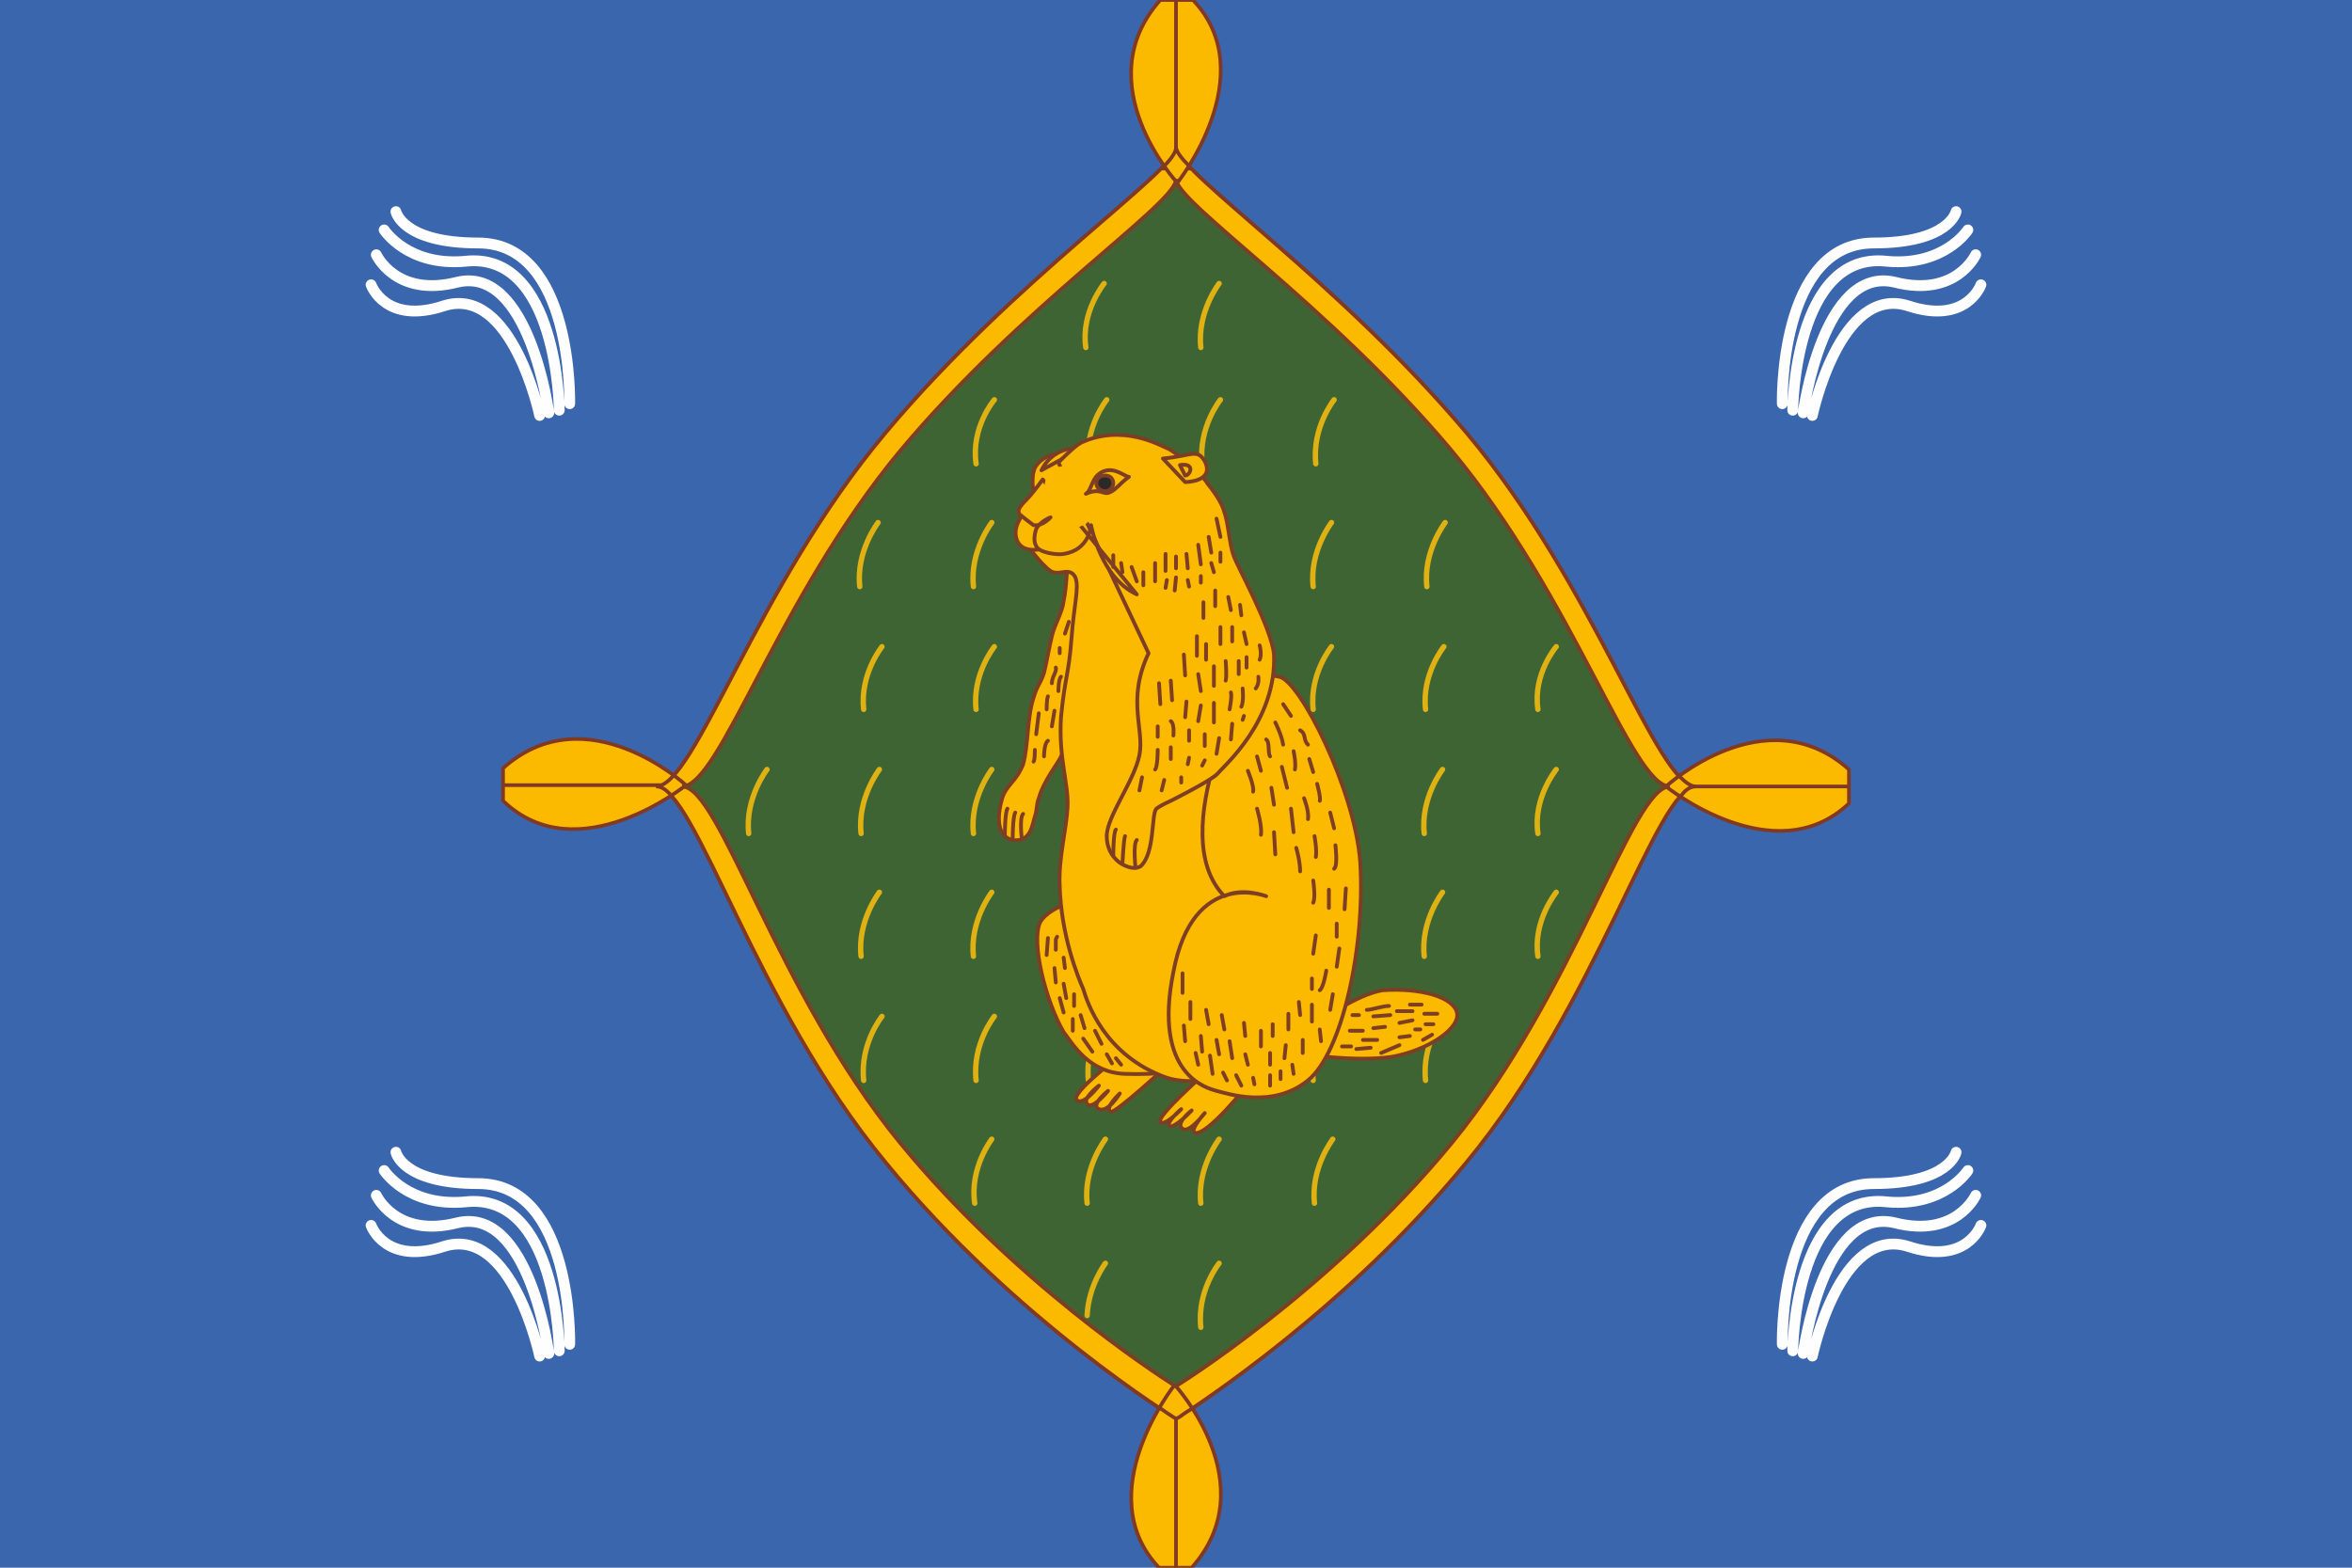 <?xml version="1.0" encoding="UTF-8"?>
<svg xmlns="http://www.w3.org/2000/svg" width="1500" height="1000" viewBox="0 0 1800 1200">
 <defs>
  <style type="text/css">
   <![CDATA[
    .str2 {stroke:#823924;stroke-width:2.8}
    .str0 {stroke:#3A66AE;stroke-width:2.8}
    .str4 {stroke:#7E3E24;stroke-width:2.9}
    .str6 {stroke:#7E3E24;stroke-width:2.9;stroke-linejoin:round}
    .str1 {stroke:#FEFEFE;stroke-width:8.28;stroke-linecap:round}
    .str7 {stroke:#7E3E24;stroke-width:2.9;stroke-linecap:round}
    .str5 {stroke:#DFB112;stroke-width:4.1;stroke-linecap:round}
    .str3 {stroke:#823924;stroke-width:2.8;stroke-linecap:round;stroke-linejoin:round}
    .str8 {stroke:#7E3E24;stroke-width:2.9;stroke-linecap:round;stroke-linejoin:round}
    .fil1 {fill:none;fill-rule:nonzero}
    .fil4 {fill:#2B2A29;fill-rule:nonzero}
    .fil2 {fill:#FBBA00;fill-rule:nonzero}
    .fil3 {fill:#3F6434;fill-rule:nonzero}
    .fil0 {fill:#3A66AE;fill-rule:nonzero}
   ]]>
  </style>
 </defs>
  <rect class="fil0" width="1800" height="1200"/>
  <path class="fil1 str1" d="M1497 882c0,0 -5,24 -63,24 -73,0 -70,123 -70,123m142 -133c0,0 -18,28 -62,24 -71,-8 -72,114 -72,114m140 -119c0,0 -15,33 -62,21 -55,-13 -70,100 -70,100m136 -98c0,0 -11,31 -56,16 -52,-16 -73,84 -73,84m-1084 -156c0,0 5,24 63,24 73,0 70,123 70,123m-142 -133c0,0 18,28 62,24 71,-8 72,114 72,114m-140 -119c0,0 15,33 62,21 55,-13 70,100 70,100m-136 -98c0,0 11,31 56,16 52,-16 73,84 73,84m-110 -876c0,0 5,24 63,24 73,0 70,123 70,123m-142 -133c0,0 18,28 62,24 71,-8 72,114 72,114m-140 -119c0,0 15,33 62,21 55,-13 70,100 70,100m-136 -98c0,0 11,31 56,16 52,-16 73,84 73,84m1084 -156c0,0 -5,24 -63,24 -73,0 -70,123 -70,123m142 -133c0,0 -18,28 -62,24 -71,-8 -72,114 -72,114m140 -119c0,0 -15,33 -62,21 -55,-13 -70,100 -70,100m136 -98c0,0 -11,31 -56,16 -52,-16 -73,84 -73,84"/>
  <path class="fil2 str2" d="M902 1085c15,-10 128,-83 220,-195 101,-122 146,-288 176,-288 -30,0 -76,-152 -176,-271 -98,-116 -218,-197 -222,-218l0 0c0,18 -123,100 -222,218 -100,119 -146,271 -176,271 30,0 75,166 176,288 98,120 222,196 222,196l2 -1z"/>
  <path class="fil2 str2" d="M902 1085c15,-10 128,-83 220,-195 101,-122 146,-288 176,-288 -30,0 -76,-152 -176,-271 -98,-116 -218,-197 -222,-218l0 0c0,18 -123,100 -222,218 -100,119 -146,271 -176,271 30,0 75,166 176,288 98,120 222,196 222,196l2 -1z"/>
  <path class="fil2 str2" d="M525 601c0,0 -76,-70 -140,-13l0 25c57,55 140,-12 140,-12z"/>
  <line class="fil1 str2" x1="385" y1="601" x2="506" y2= "601" />
  <path class="fil2 str3" d="M1275 602c0,0 76,-70 140,-13l0 26c-57,54 -140,-13 -140,-13z"/>
  <line class="fil1 str2" x1="1415" y1="602" x2="1294" y2= "602" />
  <path class="fil2 str2" d="M889 129c0,0 11,-9 11,-11 0,2 11,11 11,11l-22 0z"/>
  <path class="fil2 str3" d="M901 140c0,0 -70,-76 -13,-140l25 0c54,57 -12,140 -12,140z"/>
  <line class="fil1 str2" x1="900" y1="0" x2="900" y2= "116" />
  <path class="fil2 str3" d="M899 1060c0,0 70,76 13,140l-25 0c-54,-57 12,-140 12,-140z"/>
  <line class="fil1 str2" x1="900" y1="1200" x2="900" y2= "1085" />
  <path class="fil3 str4" d="M898 1060c-14,-9 -122,-79 -209,-185 -95,-116 -138,-273 -167,-273 29,0 73,-144 167,-257 93,-111 208,-187 211,-207l0 -1c0,18 117,96 211,208 94,113 138,257 167,257 -29,0 -72,157 -167,273 -94,114 -211,186 -211,186l-2 -1z"/>
  <path class="fil1 str5" d="M845 217c0,0 -18,22 -14,49m102 -49c0,0 -17,22 -14,49m15 40c0,0 -17,21 -14,49m101 -49c0,0 -17,21 -14,49m-246 -49c0,0 -18,21 -14,49m100 -49c0,0 -17,21 -14,49m-161 45c0,0 -17,22 -14,49m101 -49c0,0 -17,22 -14,49m274 -49c0,0 -17,22 -14,49m101 -49c0,0 -17,22 -14,49m-333 140c0,0 -17,22 -14,49m-158 -49c0,0 -17,22 -14,49m100 -49c0,0 -17,22 -14,49m445 -49c0,0 -17,22 -14,49m101 -49c0,0 -18,22 -14,49m-504 45c0,0 -17,22 -14,49m100 -49c0,0 -17,22 -14,49m359 -49c0,0 -17,22 -14,49m101 -49c0,0 -18,22 -14,49m-502 46c0,0 -17,21 -14,49m100 -49c0,0 -17,21 -14,49m358 -49c0,0 -17,21 -14,49m-158 45c0,0 -17,22 -14,49m101 -49c0,0 -17,22 -14,49m-247 -49c0,0 -17,22 -13,49m100 -49c0,0 -17,22 -14,49m-71 -426c0,0 -17,21 -14,48m-72 -48c0,0 -17,21 -14,48m444 -48c0,0 -17,21 -14,48m100 -48c0,0 -18,21 -14,48m-158 -48c0,0 -17,21 -14,48m-72 424c0,0 -17,21 -14,49m-73 -49c0,0 -13,17 -14,40m14 -607c0,0 -17,22 -14,49m100 -49c0,0 -17,22 -14,49m-73 140c0,0 -17,22 -13,49m100 -49c0,0 -17,22 -14,49m100 -49c0,0 -17,22 -14,49m-159 45c0,0 -17,22 -14,49m101 -49c0,0 -17,22 -14,49m100 -49c0,0 -17,22 -14,49m-157 46c0,0 -17,21 -14,49m100 -49c0,0 -17,21 -14,49m100 -49c0,0 -17,21 -14,49m-158 -332c0,0 -17,21 -14,48m100 -48c0,0 -17,21 -14,48"/>
  <path class="fil2 str6" d="M924 820c0,0 -40,35 -36,39 4,3 16,-10 16,-10 0,0 -12,10 -9,13 4,2 17,-12 17,-12 0,0 -13,10 -7,14 5,4 17,-12 17,-12 0,0 -11,12 -8,15 9,4 42,-38 42,-38l-32 -9z"/>
  <path class="fil2 str6" d="M856 809c0,0 -37,28 -32,33 5,5 17,-11 17,-11 0,0 -13,10 -9,14 4,5 16,-10 16,-10 0,0 -14,11 -7,14 7,3 16,-12 16,-12 0,0 -12,11 -7,14 3,2 43,-35 43,-35l-37 -7z"/>
  <path class="fil2 str6" d="M833 687c0,0 -29,5 -37,19 -7,15 4,60 18,84 7,9 19,31 47,32 28,1 43,-3 43,-3l-71 -132z"/>
  <path class="fil2 str6" d="M817 430c0,0 -1,22 -3,30 -1,9 -7,18 -9,27 -2,8 -4,20 -6,28 -3,9 -5,9 -8,19 -5,15 -4,37 -8,51 -5,13 -13,16 -16,26 -3,10 -6,29 8,32 14,2 15,-12 17,-18 2,-6 1,-9 3,-14 4,-14 15,-27 17,-32 3,-4 40,-98 40,-98l-35 -51z"/>
  <path class="fil1 str7" d="M769 640c0,0 0,-18 2,-21m4 24c0,0 0,-18 2,-21m5 20c0,0 -2,-16 1,-19"/>
  <path class="fil2 str6" d="M927 826c0,0 -18,4 -34,-1 -48,-17 -61,-58 -64,-68 -4,-9 -17,-41 -18,-79 -1,-21 5,-42 6,-60 1,-18 -7,-37 -5,-69 3,-31 6,-33 8,-60 2,-27 6,-39 3,-47 -4,-8 -11,-2 -17,-4 -5,-1 -18,-18 -18,-18l17 -12 36 -18 51 64 72 90 12 184 -49 98z"/>
  <path class="fil2 str6" d="M807 417c0,0 -21,10 -28,-2 -7,-13 9,-27 9,-27l19 29z"/>
  <path class="fil2 str6" d="M1009 782c0,0 30,-21 49,-24 29,-2 54,5 57,17 3,12 -22,29 -50,34 -28,4 -66,-2 -66,-2l10 -25z"/>
  <path class="fil2 str6" d="M792 381c0,0 -4,-13 0,-23 10,-17 38,-10 38,-10l-38 33z"/>
  <path class="fil2 str8" d="M828 343c0,0 -21,-3 -31,17l31 -17z"/>
  <path class="fil2 str6" d="M957 516c0,0 7,-1 22,2 16,3 58,87 62,142 4,65 -14,146 -40,167 -27,22 -62,10 -70,8 -7,-2 -49,-12 -33,-91 15,-80 71,-58 71,-58 0,0 -18,-7 -32,0 -47,-48 20,-170 20,-170z"/>
  <path class="fil2 str8" d="M879 500c-17,36 -3,58 -7,78 -4,20 -25,47 -25,62 0,15 11,21 11,21 0,0 9,6 15,2 11,-10 8,-40 12,-44 4,-3 11,-6 11,-6 0,0 28,-14 35,-20 6,-7 46,-41 44,-92 -2,-21 -29,-69 -31,-76 -3,-8 -4,-25 -7,-33 -2,-8 -9,-17 -13,-22 -3,-6 -25,-25 -31,-27 -5,-2 -34,-19 -66,-4 -5,3 -11,9 -17,15l69 146z"/>
  <path class="fil2 str8" d="M798 367c-5,7 -10,13 -12,15 -7,7 -7,9 -6,11 0,1 11,9 11,9 7,1 13,-6 13,-6 0,0 -8,3 -11,9 0,0 -3,8 0,13 2,5 16,7 21,6 20,-3 21,-22 21,-22 0,0 7,40 35,53l-72 -88z"/>
  <path class="fil1 str7" d="M852 655c0,0 0,-18 2,-20m5 26c0,0 1,-19 2,-21m8 24c0,0 -2,-18 1,-21"/>
  <path class="fil2 str8" d="M890 351c22,-2 26,-8 32,2 8,16 -15,16 -15,16l-17 -18z"/>
  <path class="fil2 str8" d="M903 356c12,-2 8,8 4,8l-4 -8z"/>
  <path class="fil1 str7" d="M964 494c0,0 2,7 0,11m-43 -44l0 12m19 -16l2 10m7 -4l1 8m-20 -19l0 12m-30 -22l-1 10m10 -8l1 5m-17 -5l-1 6m35 -19l2 7m-10 3l0 5m12 -49l3 14m-9 0l2 12m7 0l0 7m-26 -6l1 11m8 -18l2 15m-19 -6l0 9m-8 -11l0 13m-8 -6l0 14m-9 -7l0 10m-9 -14l4 11m-12 -14l1 7m-7 -13l0 9m100 50l2 9m-11 -13l0 11m-9 -11l0 13m-11 0l0 12m-7 -18l0 15m38 1l0 8m-6 -5l0 10m-10 -10c0,0 1,12 0,15m-9 -11l0 15m-12 -9l2 13m-13 -28l1 16m-11 4l1 15m-10 -13l1 16m20 -2l-1 12m12 -9l-2 12m12 -14l0 15m13 -23c1,3 -1,13 -1,13m10 -16c0,0 1,10 -1,14m13 -23c0,0 1,5 -2,9m-9 21l-1 3m-65 5l0 8m10 -12c3,2 2,11 2,11m12 -4l0 8m12 -5l0 9m11 -6l-2 12m12 -23l-1 12m-20 16l-2 4m-10 -6l-1 5m-13 -13l0 9m-10 -7c0,0 0,13 -2,15m-10 6l-2 10m19 -8l-2 8m15 -10l0 4m78 -60l6 9m7 11c5,3 2,7 6,11m-25 -17c0,0 5,10 6,17m-13 -4c3,2 1,10 3,13m-10 0l3 11m-10 0c0,0 5,12 4,16m14 -3l2 13m6 -29l4 16m5 -28c0,0 2,9 1,14"/>
  <path class="fil1 str7" d="M1002 581l3 10m3 9c0,0 3,11 2,13m-12 -2c0,0 4,10 3,16m17 -5l3 12m-33 -15l2 18m-15 0l1 17m-14 -35c0,0 4,13 3,20m27 10c0,0 3,10 3,18m11 -27c0,0 2,11 1,16m15 -9c0,0 2,16 -1,18m-16 9c0,0 2,13 0,17m12 -10l0 14m13 -15l-1 16m-6 11l0 10m2 9l-2 14m-16 -24l-2 14m10 13c0,0 -2,13 -5,15m10 3l-2 12m-8 15l1 9m-7 -28l0 13m-10 -15l1 10m-9 -1l0 12m-12 -4l0 9m23 3l0 10m-8 9l1 7m-10 -2l0 6m-8 -3l0 8m12 -31l-1 10m-11 -4l0 9m-7 -26l0 12m-12 6l2 8m4 10l1 5m-14 -7l4 8m-14 -10l3 6m-13 -19l2 14m-13 -16l2 9m2 -22l1 12m11 -9l2 11m8 -10l2 13m9 -27l1 10m-18 -16l2 11m-14 -15l2 11m-14 -17l0 13m-5 5l1 12m-2 -52l0 15m-51 50l4 5m-11 -8l4 7m-22 -19l7 10m2 -16l5 10m-16 -22l3 10m-9 -7l0 9m-10 -25l3 11m8 -14l0 9m-8 -17l2 11m-9 -23l1 11m6 -19l1 8m-6 -24l-1 2m0 0l0 8m-6 -9l-1 13m203 18l0 8m31 20l5 0m6 -4c4,0 12,-3 17,-3m6 4l12 0m-2 -5l9 0"/>
  <path class="fil1 str7" d="M1090 776l10 0m-9 8l6 0m-1 8l-7 4m-2 -8l-4 0m-2 -7l-10 2m-11 3l-9 1m13 -10l-13 1m-8 11l-10 0m21 7l-11 0m-9 5l-7 0m22 1l-11 1m33 -3l-14 6m22 -13l-8 1m-253 -318l-3 9m-4 11l0 4m-3 11c1,3 -3,7 -3,12m7 -5c-2,2 -2,11 -2,11m-8 4c-1,2 -1,10 -1,10m-6 3l-2 16m14 -18l-2 12m-3 11c-3,2 -3,12 -3,12m-7 -5c0,1 0,8 -1,9"/>
  <path class="fil2 str8" d="M831 378c5,-3 4,-13 13,-17 9,-4 17,4 20,4 -7,5 -10,10 -15,12 -5,2 -7,-4 -18,1z"/>
  <path class="fil4" d="M839 370c0,-4 3,-6 7,-6 3,0 6,2 6,6 0,3 -3,6 -6,6 -4,0 -7,-3 -7,-6z"/>
  <path class="fil1 str8" d="M839 370c0,-4 3,-6 7,-6 3,0 6,2 6,6 0,3 -3,6 -6,6 -4,0 -7,-3 -7,-6z"/>
  <polygon class="fil2" points="802,359 799,373 818,407 831,401 839,394 827,379 817,356 "/>
  <path class="fil1 str3" d="M910 127c-6,-6 -9,-10 -10,-14l0 0c0,3 -3,8 -9,14"/>
  <path class="fil1 str2" d="M1286 610c4,-6 8,-8 12,-8 -4,0 -8,-3 -13,-8m-397 484c7,5 12,8 12,8l2 -1c2,-1 5,-4 11,-7m-397 -485c-5,6 -10,9 -14,9 4,0 7,2 11,6"/>
</svg>